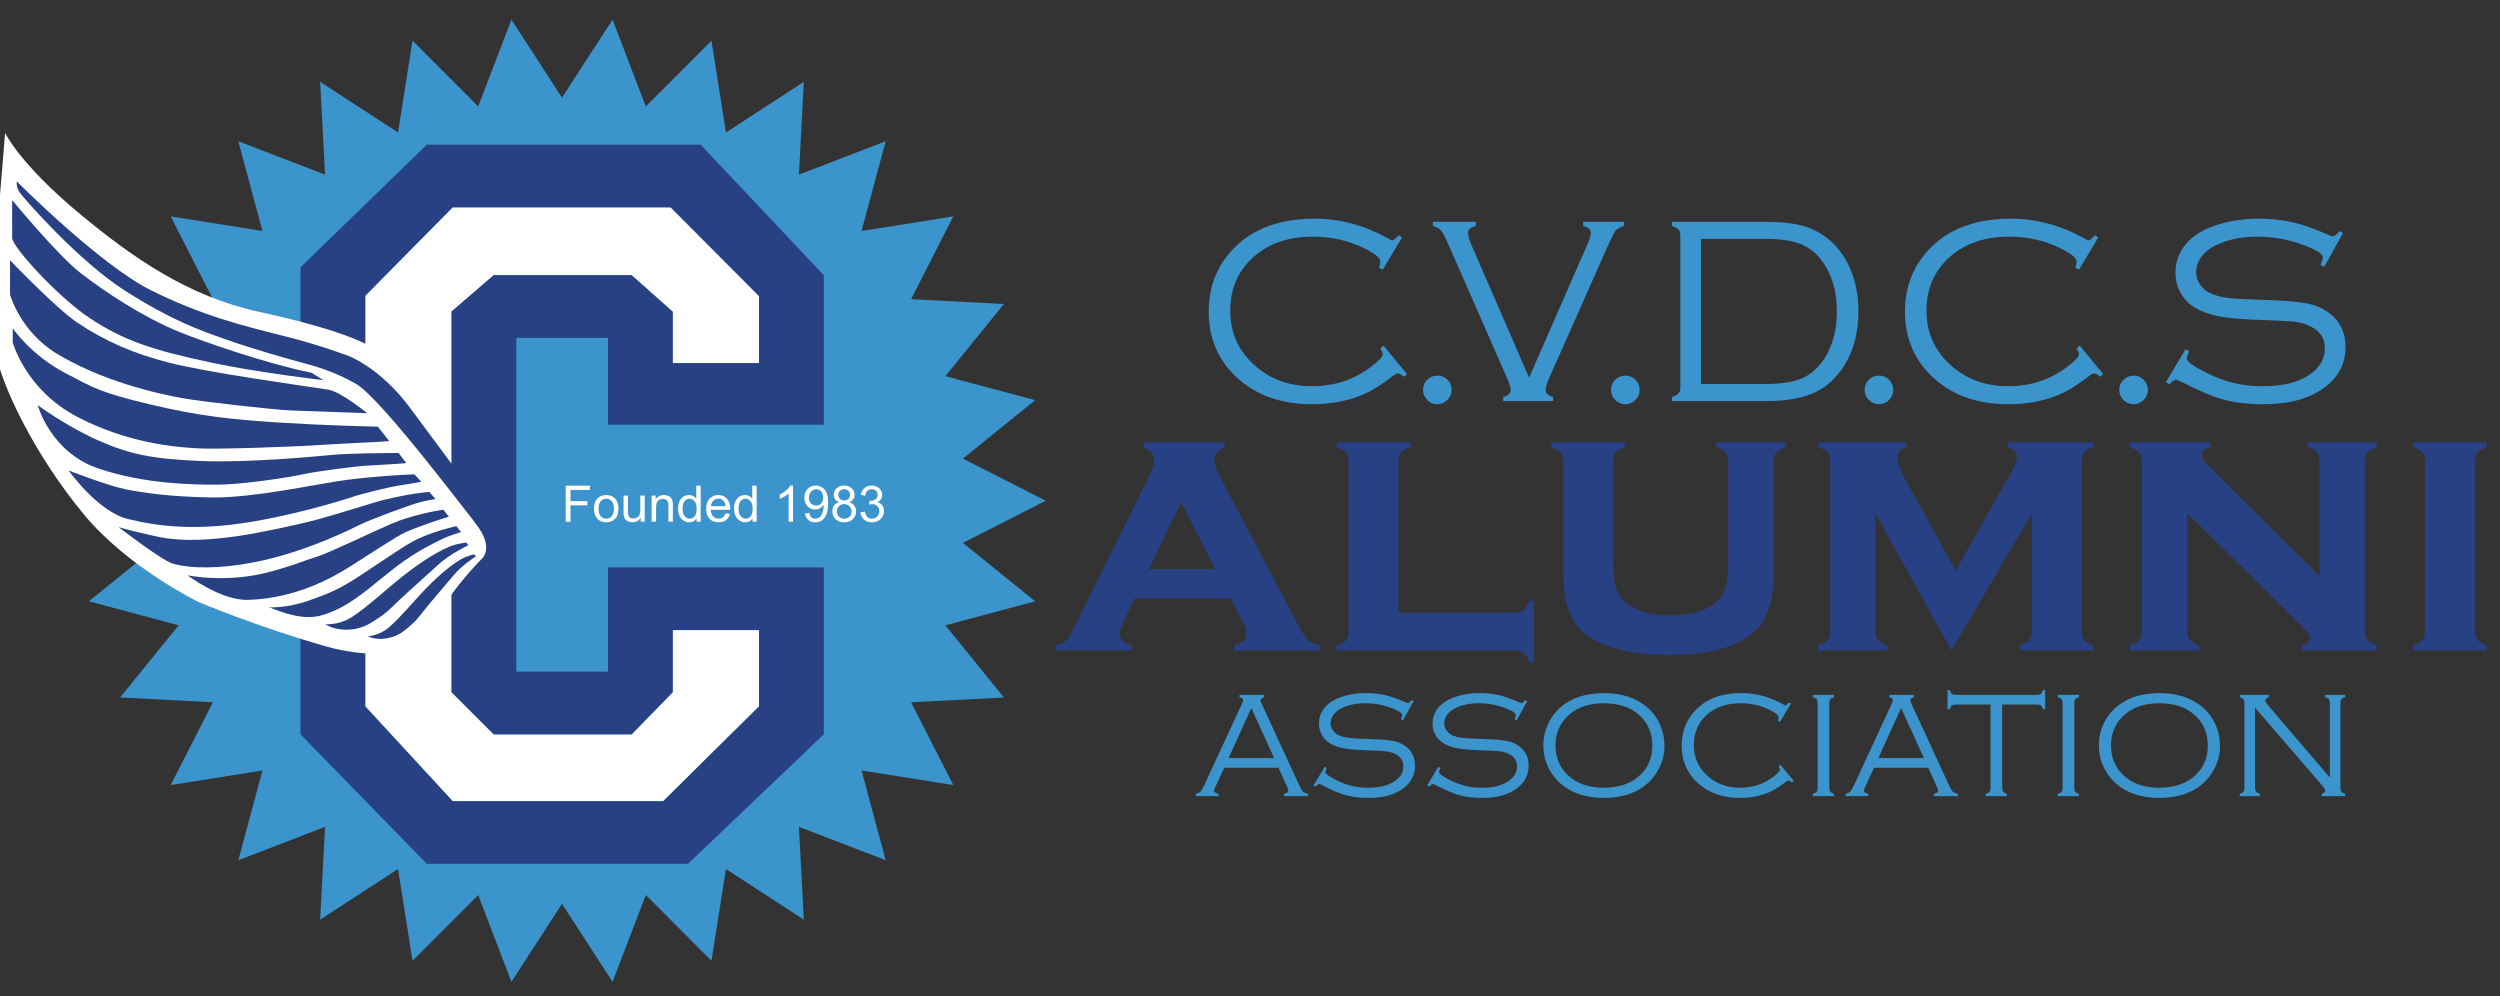 <?xml version="1.0" encoding="utf-8"?>
<!-- Generator: Adobe Illustrator 16.0.4, SVG Export Plug-In . SVG Version: 6.00 Build 0)  -->
<!DOCTYPE svg PUBLIC "-//W3C//DTD SVG 1.1//EN" "http://www.w3.org/Graphics/SVG/1.1/DTD/svg11.dtd">
<svg version="1.1" id="Layer_1" xmlns="http://www.w3.org/2000/svg" xmlns:xlink="http://www.w3.org/1999/xlink" x="0px" y="0px"
	 width="645px" height="257px" viewBox="61.5 177.5 645 257" enable-background="new 61.5 177.5 645 257" xml:space="preserve">
<rect x="61.5" y="177.5" width="645" height="257" fill="#333333" stroke="none"/>
<polygon fill="#3B94CC" points="206.494,202.687 219.541,182.57 228.117,204.966 245.058,187.996 248.796,211.68 268.891,198.61 
	267.621,222.554 290.002,213.942 283.78,237.096 307.453,233.33 296.562,254.69 320.506,255.931 305.407,274.549 328.567,280.741 
	309.929,295.825 331.295,306.69 309.929,317.559 328.567,332.637 305.407,338.831 320.506,357.451 296.562,358.691 307.453,380.047 
	283.78,376.283 290.002,399.438 267.621,390.824 268.891,414.771 248.796,401.702 245.058,425.383 228.117,408.416 219.541,430.809 
	206.494,410.695 193.447,430.809 184.87,408.416 167.93,425.383 164.191,401.702 144.096,414.771 145.366,390.824 122.988,399.438 
	129.209,376.283 105.533,380.047 116.429,358.691 92.484,357.451 107.586,338.831 84.42,332.637 103.064,317.559 81.692,306.69 
	103.064,295.819 84.42,280.741 107.586,274.549 92.484,255.927 116.429,254.69 105.533,233.33 129.209,237.096 122.988,213.942 
	145.366,222.554 144.096,198.61 164.191,211.677 167.93,187.996 184.87,204.966 193.447,182.57 "/>
<g>
	<path fill="#3B94CC" d="M423.246,238.729l-5.014,8.368l-0.914-0.542c0.203-0.678,0.305-1.208,0.305-1.592
		c0-0.926-1.445-2.089-4.336-3.489c-3.977-1.942-8.312-2.914-13.009-2.914c-6.324,0-11.451,1.749-15.38,5.246
		c-3.998,3.566-5.997,8.18-5.997,13.844c0,5.642,2.078,10.323,6.233,14.047c4.02,3.633,8.978,5.449,14.872,5.449
		c5.759,0,10.841-1.677,15.245-5.031c1.986-1.513,2.98-2.586,2.98-3.218c0-0.316-0.191-0.835-0.575-1.558l0.812-0.644l6.03,7.317
		l-0.847,0.679c-0.634-0.565-1.152-0.849-1.56-0.849c-0.249,0-0.678,0.238-1.287,0.713c-2.078,1.562-3.8,2.733-5.166,3.514
		c-1.366,0.781-2.862,1.443-4.488,1.986c-3.365,1.154-7.069,1.731-11.111,1.731c-7.792,0-14.127-2.168-19.005-6.504
		c-5.127-4.54-7.69-10.333-7.69-17.379c0-5.556,1.604-10.366,4.811-14.432c5.014-6.369,12.523-9.553,22.527-9.553
		c6.617,0,13.021,1.75,19.208,5.251c0.406,0.226,0.688,0.339,0.848,0.339c0.294,0,0.824-0.429,1.593-1.288L423.246,238.729z"/>
	<path fill="#3B94CC" d="M432.331,274.401c1.039,0,1.914,0.362,2.626,1.084c0.711,0.723,1.067,1.604,1.067,2.643
		c0,0.994-0.368,1.852-1.103,2.575c-0.734,0.723-1.598,1.084-2.592,1.084c-1.016,0-1.886-0.367-2.608-1.101
		c-0.723-0.733-1.084-1.597-1.084-2.591c0-1.017,0.355-1.88,1.067-2.592S431.292,274.424,432.331,274.401z"/>
	<path fill="#3B94CC" d="M456.005,274.938l14.979-34.244c0.633-1.4,0.949-2.439,0.949-3.117c0-0.858-0.655-1.445-1.967-1.762v-1.084
		h10.481v1.084c-1.062,0.317-1.791,0.734-2.188,1.253c-0.396,0.52-1.136,2.021-2.221,4.506l-14.916,33.606
		c-0.565,1.333-0.848,2.292-0.848,2.879c0,0.949,0.645,1.559,1.932,1.83v1.084h-12.88v-1.084c1.287-0.271,1.931-0.903,1.931-1.897
		c0-0.542-0.293-1.479-0.881-2.812l-15.188-34.622c-0.837-1.875-1.458-3.06-1.865-3.557c-0.406-0.497-1.118-0.892-2.135-1.186
		v-1.084h11.06v1.084c-1.334,0.317-2.001,0.904-2.001,1.762c0,0.768,0.294,1.807,0.883,3.117L456.005,274.938z"/>
	<path fill="#3B94CC" d="M480.834,274.401c1.039,0,1.914,0.362,2.626,1.084c0.711,0.723,1.067,1.604,1.067,2.643
		c0,0.994-0.368,1.852-1.103,2.575c-0.733,0.723-1.598,1.084-2.592,1.084c-1.016,0-1.886-0.367-2.608-1.101
		c-0.723-0.733-1.084-1.597-1.084-2.591c0-1.017,0.355-1.88,1.067-2.592S479.795,274.424,480.834,274.401z"/>
	<path fill="#3B94CC" d="M495.031,277.45v-39.195c0-0.678-0.158-1.197-0.476-1.559c-0.315-0.361-0.881-0.655-1.692-0.881v-1.084
		h24.391c5.533,0,9.769,0.768,12.704,2.304c3.704,1.92,6.526,4.878,8.47,8.876c1.693,3.501,2.54,7.476,2.54,11.924
		c0,5.263-1.141,9.802-3.421,13.619c-2.056,3.388-4.658,5.822-7.809,7.301c-3.151,1.479-7.312,2.219-12.484,2.219h-24.391v-1.084
		c0.812-0.226,1.377-0.52,1.692-0.881C494.873,278.647,495.031,278.127,495.031,277.45z M500.35,276.569h16.701
		c4.9,0,8.537-0.757,10.908-2.27c2.801-1.807,4.855-4.573,6.166-8.3c0.858-2.484,1.287-5.206,1.287-8.165
		c0-5.375-1.366-9.824-4.099-13.347c-1.515-1.942-3.354-3.32-5.522-4.133s-5.081-1.219-8.74-1.219H500.35V276.569z"/>
	<path fill="#3B94CC" d="M546.261,274.401c1.039,0,1.914,0.362,2.626,1.084c0.711,0.723,1.067,1.604,1.067,2.643
		c0,0.994-0.368,1.852-1.103,2.575c-0.733,0.723-1.598,1.084-2.592,1.084c-1.016,0-1.886-0.367-2.607-1.101
		c-0.724-0.733-1.084-1.597-1.084-2.591c0-1.017,0.354-1.88,1.066-2.592S545.222,274.424,546.261,274.401z"/>
	<path fill="#3B94CC" d="M602.876,238.729l-5.014,8.368l-0.914-0.542c0.203-0.678,0.305-1.208,0.305-1.592
		c0-0.926-1.445-2.089-4.336-3.489c-3.976-1.942-8.312-2.914-13.009-2.914c-6.324,0-11.451,1.749-15.381,5.246
		c-3.997,3.566-5.996,8.18-5.996,13.844c0,5.642,2.078,10.323,6.232,14.047c4.021,3.633,8.979,5.449,14.872,5.449
		c5.759,0,10.841-1.677,15.245-5.031c1.986-1.513,2.98-2.586,2.98-3.218c0-0.316-0.191-0.835-0.575-1.558l0.812-0.644l6.03,7.317
		l-0.847,0.679c-0.633-0.565-1.152-0.849-1.56-0.849c-0.249,0-0.678,0.238-1.286,0.713c-2.078,1.562-3.801,2.733-5.166,3.514
		c-1.367,0.781-2.863,1.443-4.489,1.986c-3.365,1.154-7.069,1.731-11.111,1.731c-7.792,0-14.127-2.168-19.005-6.504
		c-5.127-4.54-7.69-10.333-7.69-17.379c0-5.556,1.604-10.366,4.812-14.432c5.014-6.369,12.521-9.553,22.527-9.553
		c6.617,0,13.021,1.75,19.209,5.251c0.405,0.226,0.688,0.339,0.847,0.339c0.294,0,0.824-0.429,1.593-1.288L602.876,238.729z"/>
	<path fill="#3B94CC" d="M611.961,274.401c1.039,0,1.914,0.362,2.626,1.084c0.711,0.723,1.067,1.604,1.067,2.643
		c0,0.994-0.368,1.852-1.103,2.575c-0.733,0.723-1.598,1.084-2.592,1.084c-1.016,0-1.886-0.367-2.608-1.101
		c-0.723-0.733-1.084-1.597-1.084-2.591c0-1.017,0.355-1.88,1.067-2.592S610.922,274.424,611.961,274.401z"/>
	<path fill="#3B94CC" d="M665.999,237.604l-4.844,8.748l-0.949-0.508c0.384-1.017,0.576-1.648,0.576-1.896
		c0-0.678-0.836-1.412-2.507-2.202c-4.539-2.123-9.351-3.185-14.433-3.185c-4.179,0-7.813,0.778-10.908,2.333
		c-1.489,0.766-2.671,1.758-3.54,2.975c-0.869,1.217-1.305,2.502-1.305,3.854c0,1.127,0.339,2.192,1.018,3.194
		c0.678,1.003,1.568,1.753,2.677,2.249c1.219,0.563,2.659,0.952,4.317,1.166c1.66,0.214,4.365,0.378,8.114,0.49
		c5.194,0.158,8.909,0.401,11.146,0.728c2.234,0.328,4.076,0.898,5.521,1.711c3.84,2.146,5.76,5.409,5.76,9.791
		c0,4.178-1.739,7.6-5.218,10.265c-3.86,2.981-9.181,4.472-15.956,4.472c-3.906,0-7.316-0.396-10.229-1.186
		c-2.913-0.791-6.393-2.247-10.436-4.37c-1.129-0.52-1.795-0.779-1.998-0.779c-0.339,0-0.869,0.407-1.593,1.22l-0.914-0.576
		l5.081-8.503l0.948,0.542c-0.429,0.903-0.645,1.513-0.645,1.829c0,0.723,1.445,1.841,4.338,3.354
		c2.597,1.355,5.098,2.332,7.503,2.93c2.404,0.599,5.02,0.898,7.843,0.898c5.714,0,10.05-1.253,13.009-3.76
		c1.965-1.671,2.947-3.659,2.947-5.962c0-3.026-1.684-5.115-5.048-6.267c-1.084-0.384-2.207-0.627-3.37-0.729
		c-1.164-0.102-4.467-0.254-9.909-0.458c-3.885-0.158-6.928-0.451-9.13-0.881c-2.202-0.429-4.162-1.129-5.878-2.1
		c-1.604-0.903-2.874-2.168-3.812-3.794c-0.938-1.626-1.405-3.398-1.405-5.318c0-3.274,1.22-6.086,3.657-8.436
		c1.808-1.716,4.304-3.066,7.487-4.048c3.185-0.982,6.674-1.474,10.468-1.474c3.095,0,5.969,0.308,8.622,0.921
		c2.653,0.614,5.651,1.672,8.994,3.173c0.745,0.319,1.208,0.478,1.389,0.478c0.407,0,0.961-0.455,1.66-1.365L665.999,237.604z"/>
</g>
<g>
	<path fill="#274184" d="M378.913,331.875h-24.706l-2.783,5.852c-0.672,1.408-1.007,2.513-1.007,3.312
		c0,1.533,1.023,2.51,3.07,2.926v1.342H333.75v-1.342c1.215-0.192,2.118-0.561,2.71-1.104c0.591-0.543,1.287-1.615,2.087-3.216
		l19.618-39.714c0.735-1.502,1.103-2.813,1.103-3.933c0-1.311-0.896-2.334-2.686-3.07v-1.343h20.865v1.343
		c-1.759,0.704-2.638,1.792-2.638,3.262c0,1.055,0.399,2.35,1.199,3.885l20.337,38.516c1.118,2.092,1.998,3.447,2.639,4.064
		c0.64,0.619,1.613,1.055,2.926,1.309v1.342h-21.944v-1.342c2.076-0.352,3.115-1.322,3.115-2.916c0-0.986-0.4-2.213-1.199-3.678
		L378.913,331.875z M375.046,324.344l-8.798-17.278l-8.374,17.278H375.046z"/>
	<path fill="#274184" d="M422.294,335.568h30.074c1.022,0,1.791-0.222,2.303-0.662c0.511-0.439,0.942-1.242,1.295-2.408h1.295
		v15.877h-1.295c-0.319-1.15-0.743-1.951-1.271-2.398c-0.528-0.446-1.305-0.672-2.327-0.672h-45.999v-1.342
		c1.119-0.289,1.911-0.703,2.375-1.248c0.463-0.543,0.695-1.311,0.695-2.303v-43.936c0-0.991-0.226-1.742-0.673-2.254
		c-0.447-0.511-1.246-0.943-2.397-1.295v-1.343h18.995v1.343c-1.151,0.32-1.951,0.744-2.398,1.271
		c-0.448,0.528-0.672,1.288-0.672,2.278V335.568L422.294,335.568z"/>
	<path fill="#274184" d="M519.137,296.476v28.444c0,6.492-1.278,11.256-3.838,14.293c-4.125,4.83-11.896,7.244-23.311,7.244
		c-7.645,0-13.814-1.168-18.517-3.502c-3.39-1.695-5.707-4.109-6.954-7.242c-1.15-2.879-1.728-6.477-1.728-10.793v-28.444
		c0-0.991-0.224-1.742-0.671-2.254c-0.448-0.511-1.247-0.943-2.398-1.295v-1.343h18.994v1.343c-1.165,0.32-1.968,0.744-2.408,1.271
		c-0.44,0.528-0.66,1.288-0.66,2.278v25.854c0,3.006,0.264,5.309,0.79,6.906c0.527,1.6,1.446,2.91,2.759,3.934
		c2.622,2.078,6.411,3.117,11.367,3.117s8.745-1.039,11.368-3.117c1.278-1.023,2.175-2.334,2.687-3.934
		c0.512-1.599,0.768-3.9,0.768-6.906v-25.854c0-0.991-0.216-1.742-0.646-2.254c-0.433-0.511-1.239-0.943-2.422-1.295v-1.343h17.891
		v1.343c-1.151,0.32-1.951,0.744-2.398,1.271C519.359,294.726,519.137,295.485,519.137,296.476z"/>
	<path fill="#274184" d="M564.968,345.305l-19.595-35.338v30.4c0,0.99,0.224,1.75,0.672,2.276c0.447,0.527,1.247,0.968,2.398,1.318
		v1.342H530.6v-1.342c1.119-0.289,1.911-0.703,2.375-1.248c0.463-0.543,0.695-1.311,0.695-2.303v-43.936
		c0-0.991-0.225-1.75-0.672-2.278c-0.448-0.527-1.247-0.951-2.398-1.271v-1.343h22.697v1.343c-1.504,0.479-2.255,1.391-2.255,2.734
		c0,1.312,0.543,2.91,1.631,4.797l13.398,24.3l13.494-23.965c1.534-2.525,2.303-4.317,2.303-5.372c0-1.311-0.783-2.142-2.352-2.494
		v-1.343h22.119v1.343c-1.15,0.319-1.95,0.743-2.397,1.27c-0.447,0.528-0.671,1.286-0.671,2.277v43.896
		c0,0.99,0.224,1.756,0.671,2.299c0.447,0.545,1.247,0.975,2.397,1.295v1.342h-18.994v-1.342c1.119-0.289,1.91-0.705,2.374-1.25
		c0.465-0.543,0.696-1.312,0.696-2.305v-30.441L564.968,345.305z"/>
	<path fill="#274184" d="M625.812,309.906v30.463c0,0.99,0.231,1.758,0.695,2.301c0.463,0.543,1.254,0.973,2.374,1.293v1.342
		h-17.844v-1.342c1.119-0.289,1.911-0.703,2.375-1.248c0.463-0.543,0.695-1.311,0.695-2.303v-43.936
		c0-0.991-0.226-1.742-0.673-2.254c-0.447-0.511-1.246-0.943-2.397-1.295v-1.343h20.633v1.343c-1.407,0.352-2.111,0.976-2.111,1.871
		c0,0.768,0.514,1.663,1.536,2.686l28.819,28.587v-29.594c0-0.991-0.224-1.75-0.671-2.278c-0.448-0.527-1.247-0.951-2.398-1.271
		v-1.343h17.844v1.343c-1.15,0.319-1.95,0.743-2.398,1.27c-0.447,0.528-0.671,1.286-0.671,2.277v43.896
		c0,0.99,0.224,1.748,0.671,2.275c0.448,0.526,1.248,0.967,2.398,1.317v1.342h-19.24v-1.342c1.407-0.285,2.111-0.873,2.111-1.762
		c0-0.443-0.193-0.904-0.577-1.379c-0.385-0.478-1.265-1.412-2.64-2.81L625.812,309.906z"/>
	<path fill="#274184" d="M700.015,296.473v43.896c0,0.99,0.225,1.748,0.673,2.274c0.446,0.527,1.246,0.968,2.397,1.318v1.342H684.09
		v-1.342c1.119-0.289,1.911-0.703,2.375-1.248c0.463-0.543,0.695-1.311,0.695-2.303v-43.936c0-0.991-0.225-1.742-0.672-2.254
		c-0.448-0.511-1.247-0.943-2.398-1.295v-1.343h18.995v1.343c-1.151,0.319-1.951,0.743-2.397,1.27
		C700.238,294.724,700.015,295.482,700.015,296.473z"/>
</g>
<g>
	<path fill="#3B94CC" d="M391.331,375.57h-13.972l-2.297,4.955c-0.217,0.473-0.325,0.805-0.325,0.996
		c0,0.383,0.378,0.637,1.133,0.766v0.611h-5.827v-0.611c0.523-0.09,0.922-0.281,1.196-0.574c0.274-0.293,0.634-0.932,1.081-1.914
		l9.569-20.647c0.229-0.498,0.344-0.836,0.344-1.017c0-0.332-0.312-0.58-0.938-0.746v-0.61h6.354v0.61
		c-0.625,0.205-0.938,0.474-0.938,0.806c0,0.141,0.115,0.459,0.345,0.957l9.167,19.901c0.677,1.467,1.123,2.328,1.34,2.584
		c0.217,0.254,0.688,0.472,1.416,0.65v0.611h-6.201v-0.611c0.742-0.104,1.113-0.383,1.113-0.842c0-0.205-0.141-0.601-0.421-1.188
		L391.331,375.57z M390.227,373.082l-5.882-12.908l-5.876,12.908H390.227z"/>
	<path fill="#3B94CC" d="M426.21,358.398l-2.737,4.94l-0.535-0.287c0.218-0.573,0.325-0.93,0.325-1.069
		c0-0.384-0.473-0.798-1.416-1.244c-2.563-1.199-5.281-1.799-8.151-1.799c-2.361,0-4.415,0.438-6.163,1.315
		c-0.842,0.435-1.509,0.994-1.999,1.683c-0.491,0.688-0.737,1.413-0.737,2.178c0,0.637,0.191,1.238,0.574,1.805
		c0.383,0.567,0.887,0.988,1.512,1.271c0.689,0.317,1.502,0.536,2.44,0.657c0.938,0.121,2.465,0.216,4.583,0.277
		c2.935,0.09,5.033,0.227,6.296,0.412c1.264,0.184,2.303,0.506,3.12,0.965c2.168,1.213,3.253,3.057,3.253,5.531
		c0,2.36-0.982,4.293-2.947,5.799c-2.182,1.684-5.186,2.525-9.014,2.525c-2.207,0-4.135-0.224-5.779-0.67
		c-1.646-0.445-3.61-1.269-5.895-2.47c-0.639-0.293-1.015-0.438-1.13-0.438c-0.19,0-0.49,0.229-0.898,0.688l-0.517-0.326
		l2.869-4.803l0.536,0.308c-0.242,0.51-0.362,0.854-0.362,1.032c0,0.408,0.815,1.039,2.448,1.896
		c1.468,0.766,2.88,1.315,4.239,1.653c1.358,0.341,2.835,0.509,4.43,0.509c3.229,0,5.679-0.707,7.35-2.125
		c1.109-0.943,1.665-2.066,1.665-3.367c0-1.709-0.95-2.892-2.852-3.541c-0.612-0.217-1.248-0.354-1.903-0.41
		c-0.657-0.059-2.523-0.145-5.599-0.26c-2.194-0.088-3.914-0.254-5.158-0.496c-1.242-0.242-2.351-0.639-3.319-1.188
		c-0.905-0.51-1.623-1.225-2.152-2.143c-0.53-0.92-0.795-1.92-0.795-3.006c0-1.851,0.689-3.438,2.067-4.765
		c1.021-0.971,2.431-1.731,4.229-2.286c1.799-0.558,3.771-0.834,5.913-0.834c1.748,0,3.371,0.174,4.87,0.521
		s3.193,0.945,5.081,1.793c0.421,0.18,0.683,0.271,0.785,0.271c0.229,0,0.542-0.257,0.938-0.771L426.21,358.398z"/>
	<path fill="#3B94CC" d="M455.528,358.398l-2.737,4.94l-0.535-0.287c0.217-0.573,0.325-0.93,0.325-1.069
		c0-0.384-0.473-0.798-1.416-1.244c-2.564-1.199-5.282-1.799-8.152-1.799c-2.36,0-4.415,0.438-6.163,1.315
		c-0.842,0.435-1.509,0.994-1.999,1.683c-0.49,0.688-0.736,1.413-0.736,2.178c0,0.637,0.19,1.238,0.574,1.805
		c0.383,0.567,0.887,0.988,1.512,1.271c0.688,0.317,1.502,0.536,2.439,0.657c0.938,0.121,2.466,0.216,4.583,0.277
		c2.936,0.09,5.033,0.227,6.297,0.412c1.264,0.184,2.303,0.506,3.119,0.965c2.168,1.213,3.253,3.057,3.253,5.531
		c0,2.36-0.981,4.293-2.946,5.799c-2.183,1.684-5.187,2.525-9.015,2.525c-2.207,0-4.134-0.224-5.778-0.67
		c-1.646-0.445-3.61-1.269-5.896-2.47c-0.638-0.293-1.014-0.438-1.129-0.438c-0.19,0-0.491,0.229-0.898,0.688l-0.518-0.326
		l2.87-4.803l0.536,0.308c-0.242,0.51-0.363,0.854-0.363,1.032c0,0.408,0.816,1.039,2.449,1.896c1.467,0.766,2.88,1.315,4.239,1.653
		c1.357,0.341,2.835,0.509,4.43,0.509c3.229,0,5.678-0.707,7.349-2.125c1.11-0.943,1.665-2.066,1.665-3.367
		c0-1.709-0.949-2.892-2.851-3.541c-0.613-0.217-1.248-0.354-1.904-0.41c-0.657-0.059-2.522-0.145-5.598-0.26
		c-2.195-0.088-3.914-0.254-5.158-0.496c-1.243-0.242-2.351-0.639-3.32-1.188c-0.904-0.51-1.622-1.225-2.151-2.143
		c-0.53-0.92-0.795-1.92-0.795-3.006c0-1.851,0.688-3.438,2.066-4.765c1.021-0.971,2.432-1.731,4.229-2.286
		c1.799-0.558,3.77-0.834,5.913-0.834c1.748,0,3.371,0.174,4.87,0.521s3.192,0.945,5.081,1.793c0.421,0.18,0.683,0.271,0.784,0.271
		c0.229,0,0.542-0.257,0.938-0.771L455.528,358.398z"/>
	<path fill="#3B94CC" d="M475.259,356.316c4.605,0,8.318,1.207,11.139,3.616c1.581,1.341,2.769,2.98,3.56,4.918
		c0.65,1.597,0.976,3.312,0.976,5.148c0,2.488-0.708,4.816-2.124,6.986c-1.557,2.397-3.719,4.127-6.486,5.186
		c-2.066,0.791-4.408,1.187-7.023,1.187c-4.58,0-8.272-1.205-11.08-3.615c-1.568-1.354-2.756-2.992-3.56-4.92
		c-0.651-1.582-0.978-3.246-0.978-4.994c0-2.59,0.702-4.978,2.105-7.158c1.531-2.359,3.699-4.082,6.507-5.166
		C470.257,356.752,472.579,356.355,475.259,356.316z M475.259,358.939c-3.917,0-7.018,1.098-9.301,3.291
		c-2.093,2.016-3.139,4.549-3.139,7.598c0,3.062,1.046,5.602,3.139,7.617c2.271,2.192,5.384,3.291,9.339,3.291
		c3.968,0,7.094-1.099,9.377-3.291c2.08-2.017,3.12-4.504,3.12-7.465c0-3.201-1.04-5.785-3.12-7.75
		c-1.25-1.175-2.59-1.996-4.019-2.47C479.073,359.227,477.274,358.951,475.259,358.939z"/>
	<path fill="#3B94CC" d="M523.561,359.035l-2.832,4.727l-0.517-0.307c0.114-0.383,0.172-0.682,0.172-0.898
		c0-0.522-0.815-1.18-2.449-1.973c-2.245-1.096-4.694-1.645-7.35-1.645c-3.572,0-6.468,0.987-8.688,2.963
		c-2.26,2.014-3.389,4.621-3.389,7.819c0,3.188,1.174,5.832,3.521,7.937c2.271,2.053,5.07,3.078,8.4,3.078
		c3.253,0,6.124-0.947,8.611-2.843c1.123-0.854,1.685-1.461,1.685-1.817c0-0.178-0.107-0.471-0.324-0.881l0.459-0.363l3.405,4.135
		l-0.479,0.383c-0.357-0.317-0.65-0.479-0.88-0.479c-0.142,0-0.383,0.133-0.729,0.402c-1.174,0.883-2.146,1.543-2.918,1.983
		c-0.771,0.441-1.617,0.816-2.536,1.123c-1.9,0.65-3.993,0.978-6.276,0.978c-4.401,0-7.979-1.226-10.735-3.675
		c-2.896-2.563-4.345-5.836-4.345-9.815c0-3.14,0.906-5.857,2.718-8.152c2.832-3.6,7.074-5.397,12.727-5.397
		c3.737,0,7.354,0.989,10.852,2.967c0.229,0.129,0.389,0.19,0.479,0.19c0.165,0,0.466-0.241,0.899-0.727L523.561,359.035z"/>
	<path fill="#3B94CC" d="M530.451,380.641v-21.604c0-0.537-0.083-0.916-0.249-1.14c-0.166-0.223-0.491-0.393-0.978-0.508v-0.61
		h5.455v0.61c-0.484,0.127-0.811,0.302-0.977,0.519s-0.249,0.592-0.249,1.129v21.604c0,0.535,0.08,0.912,0.239,1.129
		c0.158,0.218,0.487,0.39,0.985,0.519v0.611h-5.455v-0.611c0.498-0.129,0.826-0.301,0.986-0.519
		C530.371,381.553,530.451,381.176,530.451,380.641z"/>
	<path fill="#3B94CC" d="M558.974,375.57h-13.973l-2.297,4.955c-0.218,0.473-0.325,0.805-0.325,0.996
		c0,0.383,0.377,0.637,1.133,0.766v0.611h-5.827v-0.611c0.522-0.09,0.921-0.281,1.195-0.574s0.635-0.932,1.082-1.914l9.568-20.647
		c0.229-0.498,0.345-0.836,0.345-1.017c0-0.332-0.313-0.58-0.938-0.746v-0.61h6.354v0.61c-0.625,0.205-0.938,0.474-0.938,0.806
		c0,0.141,0.115,0.459,0.346,0.957l9.167,19.901c0.676,1.467,1.122,2.328,1.339,2.584c0.217,0.254,0.688,0.472,1.417,0.65v0.611
		h-6.201v-0.611c0.742-0.104,1.113-0.383,1.113-0.842c0-0.205-0.142-0.601-0.422-1.188L558.974,375.57z M557.869,373.082
		l-5.882-12.908l-5.876,12.908H557.869z"/>
	<path fill="#3B94CC" d="M578.064,359.264v21.377c0,0.523,0.082,0.896,0.248,1.119c0.166,0.226,0.49,0.398,0.977,0.527v0.611h-5.454
		v-0.611c0.484-0.129,0.81-0.301,0.976-0.519c0.166-0.217,0.25-0.594,0.25-1.129v-21.377h-8.843c-0.534,0-0.915,0.082-1.139,0.244
		c-0.223,0.162-0.392,0.488-0.507,0.98h-0.612v-4.938h0.612c0.115,0.49,0.284,0.818,0.507,0.98c0.224,0.164,0.604,0.246,1.139,0.246
		h20.688c0.536,0,0.916-0.082,1.139-0.246c0.225-0.162,0.394-0.49,0.508-0.98h0.612v4.938h-0.612
		c-0.114-0.492-0.283-0.818-0.508-0.98c-0.223-0.162-0.603-0.244-1.139-0.244L578.064,359.264L578.064,359.264z"/>
	<path fill="#3B94CC" d="M593.661,380.641v-21.604c0-0.537-0.083-0.916-0.249-1.14c-0.166-0.223-0.491-0.393-0.978-0.508v-0.61
		h5.455v0.61c-0.484,0.127-0.811,0.302-0.977,0.519s-0.249,0.592-0.249,1.129v21.604c0,0.535,0.08,0.912,0.239,1.129
		c0.159,0.218,0.487,0.39,0.985,0.519v0.611h-5.455v-0.611c0.498-0.129,0.826-0.301,0.986-0.519
		C593.581,381.553,593.661,381.176,593.661,380.641z"/>
	<path fill="#3B94CC" d="M618.578,356.316c4.604,0,8.318,1.207,11.138,3.616c1.582,1.341,2.77,2.98,3.561,4.918
		c0.649,1.597,0.976,3.312,0.976,5.148c0,2.488-0.708,4.816-2.124,6.986c-1.557,2.397-3.719,4.127-6.487,5.186
		c-2.065,0.791-4.407,1.187-7.022,1.187c-4.58,0-8.273-1.205-11.08-3.615c-1.569-1.354-2.756-2.992-3.561-4.92
		c-0.65-1.582-0.977-3.246-0.977-4.994c0-2.59,0.702-4.978,2.104-7.158c1.531-2.359,3.699-4.082,6.508-5.166
		C613.576,356.752,615.898,356.355,618.578,356.316z M618.578,358.939c-3.917,0-7.019,1.098-9.301,3.291
		c-2.094,2.016-3.14,4.549-3.14,7.598c0,3.062,1.046,5.602,3.14,7.617c2.271,2.192,5.384,3.291,9.339,3.291
		c3.968,0,7.094-1.099,9.377-3.291c2.08-2.017,3.12-4.504,3.12-7.465c0-3.201-1.04-5.785-3.12-7.75
		c-1.25-1.175-2.59-1.996-4.02-2.47C622.393,359.227,620.594,358.951,618.578,358.939z"/>
	<path fill="#3B94CC" d="M643.303,360.088v20.553c0,0.523,0.083,0.896,0.249,1.119c0.165,0.226,0.491,0.398,0.977,0.527v0.611
		h-5.188v-0.611c0.498-0.129,0.826-0.301,0.986-0.519c0.159-0.217,0.239-0.594,0.239-1.129v-21.604c0-0.537-0.083-0.916-0.249-1.139
		c-0.166-0.224-0.491-0.394-0.978-0.509v-0.61h7.506v0.61c-0.6,0.205-0.898,0.492-0.898,0.861c0,0.256,0.3,0.734,0.898,1.436
		l15.746,18.41v-19.061c0-0.537-0.083-0.916-0.248-1.14c-0.166-0.223-0.491-0.393-0.977-0.508v-0.61h5.187v0.61
		c-0.484,0.115-0.811,0.285-0.977,0.508c-0.166,0.224-0.248,0.603-0.248,1.14v21.604c0,0.535,0.082,0.912,0.248,1.129
		c0.166,0.218,0.491,0.39,0.977,0.519v0.611h-6.029v-0.611c0.587-0.154,0.881-0.414,0.881-0.785c0-0.281-0.27-0.74-0.806-1.379
		L643.303,360.088z"/>
</g>
<g>
	<path fill="#FFFFFF" d="M207.454,312.105v-9.296h6.272v1.097h-5.042v2.879h4.363v1.098h-4.363v4.224L207.454,312.105
		L207.454,312.105z"/>
	<path fill="#FFFFFF" d="M214.753,308.738c0-1.246,0.347-2.171,1.04-2.771c0.579-0.499,1.285-0.749,2.118-0.749
		c0.926,0,1.683,0.304,2.271,0.91c0.587,0.607,0.881,1.445,0.881,2.514c0,0.867-0.13,1.55-0.39,2.048
		c-0.26,0.495-0.638,0.881-1.135,1.155c-0.497,0.275-1.039,0.412-1.626,0.412c-0.943,0-1.705-0.303-2.286-0.906
		C215.044,310.746,214.753,309.875,214.753,308.738z M215.927,308.738c0,0.862,0.188,1.508,0.564,1.938
		c0.376,0.431,0.85,0.646,1.42,0.646c0.566,0,1.038-0.218,1.414-0.648c0.376-0.43,0.564-1.088,0.564-1.971
		c0-0.834-0.189-1.465-0.567-1.895c-0.378-0.429-0.849-0.644-1.411-0.644c-0.571,0-1.044,0.214-1.42,0.641
		C216.115,307.23,215.927,307.877,215.927,308.738z"/>
	<path fill="#FFFFFF" d="M226.815,312.105v-0.988c-0.524,0.76-1.237,1.141-2.137,1.141c-0.397,0-0.769-0.076-1.113-0.229
		c-0.345-0.152-0.601-0.345-0.768-0.574c-0.167-0.23-0.284-0.512-0.352-0.846c-0.046-0.226-0.07-0.58-0.07-1.066v-4.172h1.142v3.734
		c0,0.598,0.023,0.997,0.07,1.204c0.072,0.302,0.224,0.537,0.457,0.707c0.232,0.173,0.52,0.259,0.863,0.259
		c0.342,0,0.664-0.089,0.964-0.265c0.3-0.176,0.512-0.414,0.637-0.717c0.125-0.301,0.187-0.74,0.187-1.314v-3.608h1.142v6.733
		L226.815,312.105L226.815,312.105z"/>
	<path fill="#FFFFFF" d="M229.625,312.105v-6.734h1.027v0.958c0.495-0.74,1.209-1.11,2.144-1.11c0.406,0,0.779,0.073,1.12,0.219
		c0.34,0.146,0.595,0.337,0.764,0.574c0.169,0.237,0.287,0.519,0.355,0.844c0.042,0.211,0.063,0.58,0.063,1.109v4.142h-1.142v-4.097
		c0-0.465-0.044-0.812-0.133-1.044c-0.089-0.229-0.246-0.414-0.472-0.552c-0.227-0.137-0.492-0.206-0.796-0.206
		c-0.486,0-0.906,0.155-1.259,0.463c-0.353,0.31-0.53,0.895-0.53,1.757v3.679L229.625,312.105L229.625,312.105z"/>
	<path fill="#FFFFFF" d="M241.217,312.105v-0.851c-0.427,0.668-1.055,1.002-1.883,1.002c-0.537,0-1.031-0.147-1.481-0.442
		c-0.45-0.298-0.799-0.709-1.046-1.24c-0.248-0.531-0.371-1.142-0.371-1.83c0-0.672,0.112-1.281,0.336-1.829
		c0.224-0.547,0.56-0.967,1.008-1.259c0.448-0.292,0.949-0.438,1.503-0.438c0.406,0,0.767,0.086,1.084,0.257
		c0.317,0.171,0.575,0.395,0.773,0.669v-3.335h1.135v9.296H241.217L241.217,312.105z M237.609,308.744
		c0,0.863,0.182,1.508,0.545,1.936c0.363,0.427,0.792,0.642,1.287,0.642c0.499,0,0.923-0.205,1.271-0.613
		c0.349-0.408,0.523-1.029,0.523-1.867c0-0.922-0.178-1.598-0.533-2.029c-0.355-0.431-0.793-0.646-1.313-0.646
		c-0.507,0-0.931,0.208-1.271,0.622C237.778,307.201,237.609,307.854,237.609,308.744z"/>
	<path fill="#FFFFFF" d="M248.681,309.938l1.18,0.146c-0.186,0.688-0.53,1.225-1.034,1.604c-0.503,0.382-1.146,0.57-1.928,0.57
		c-0.985,0-1.766-0.303-2.343-0.91c-0.577-0.604-0.866-1.457-0.866-2.553c0-1.133,0.292-2.012,0.875-2.638
		c0.583-0.625,1.34-0.938,2.271-0.938c0.9,0,1.636,0.307,2.207,0.919c0.571,0.613,0.856,1.476,0.856,2.588
		c0,0.066-0.002,0.168-0.006,0.304h-5.022c0.042,0.739,0.251,1.307,0.628,1.701c0.376,0.393,0.845,0.59,1.408,0.59
		c0.418,0,0.776-0.111,1.072-0.33C248.273,310.77,248.508,310.42,248.681,309.938z M244.934,308.092h3.76
		c-0.05-0.565-0.194-0.992-0.431-1.274c-0.363-0.439-0.835-0.66-1.414-0.66c-0.524,0-0.965,0.176-1.322,0.525
		C245.169,307.035,244.972,307.504,244.934,308.092z"/>
	<path fill="#FFFFFF" d="M255.664,312.105v-0.851c-0.427,0.668-1.055,1.002-1.883,1.002c-0.537,0-1.031-0.147-1.481-0.442
		c-0.45-0.298-0.799-0.709-1.046-1.24c-0.248-0.531-0.371-1.142-0.371-1.83c0-0.672,0.112-1.281,0.336-1.829
		c0.224-0.547,0.56-0.967,1.008-1.259c0.448-0.292,0.949-0.438,1.503-0.438c0.406,0,0.767,0.086,1.084,0.257
		s0.575,0.395,0.773,0.669v-3.335h1.135v9.296H255.664L255.664,312.105z M252.055,308.744c0,0.863,0.182,1.508,0.545,1.936
		c0.363,0.427,0.792,0.642,1.287,0.642c0.499,0,0.923-0.205,1.271-0.613c0.349-0.408,0.523-1.029,0.523-1.867
		c0-0.922-0.178-1.598-0.533-2.029c-0.355-0.431-0.793-0.646-1.313-0.646c-0.507,0-0.931,0.208-1.271,0.622
		S252.055,307.854,252.055,308.744z"/>
	<path fill="#FFFFFF" d="M266.108,312.105h-1.142v-7.273c-0.275,0.262-0.635,0.524-1.082,0.786c-0.446,0.262-0.846,0.459-1.202,0.59
		v-1.104c0.639-0.3,1.197-0.664,1.674-1.09c0.478-0.427,0.816-0.841,1.015-1.243h0.736L266.108,312.105L266.108,312.105z"/>
	<path fill="#FFFFFF" d="M269.203,309.957l1.097-0.102c0.093,0.516,0.271,0.889,0.533,1.12c0.262,0.232,0.598,0.351,1.008,0.351
		c0.351,0,0.658-0.08,0.922-0.242c0.264-0.16,0.481-0.375,0.65-0.643c0.169-0.271,0.311-0.632,0.425-1.089
		c0.114-0.456,0.171-0.922,0.171-1.395c0-0.051-0.002-0.127-0.006-0.229c-0.228,0.363-0.54,0.658-0.935,0.886
		c-0.396,0.227-0.824,0.34-1.284,0.34c-0.77,0-1.421-0.279-1.954-0.838c-0.533-0.56-0.799-1.294-0.799-2.207
		c0-0.943,0.278-1.702,0.834-2.277c0.556-0.575,1.252-0.862,2.089-0.862c0.604,0,1.158,0.163,1.659,0.488
		c0.501,0.325,0.881,0.79,1.141,1.392c0.26,0.603,0.39,1.474,0.39,2.616c0,1.188-0.129,2.134-0.387,2.838
		c-0.258,0.703-0.642,1.24-1.151,1.607c-0.51,0.367-1.107,0.551-1.792,0.551c-0.728,0-1.321-0.201-1.782-0.604
		C269.573,311.256,269.296,310.688,269.203,309.957z M273.877,305.853c0-0.655-0.175-1.175-0.523-1.56
		c-0.348-0.385-0.769-0.577-1.259-0.577c-0.507,0-0.949,0.207-1.325,0.622s-0.564,0.951-0.564,1.611
		c0,0.592,0.178,1.073,0.536,1.441c0.357,0.371,0.798,0.556,1.322,0.556c0.528,0,0.963-0.185,1.303-0.556
		C273.707,307.021,273.877,306.508,273.877,305.853z"/>
	<path fill="#FFFFFF" d="M278.012,307.064c-0.474-0.174-0.825-0.422-1.053-0.742c-0.229-0.321-0.343-0.706-0.343-1.154
		c0-0.676,0.243-1.245,0.729-1.706c0.486-0.461,1.133-0.691,1.94-0.691c0.812,0,1.465,0.236,1.959,0.707
		c0.495,0.472,0.742,1.045,0.742,1.722c0,0.431-0.113,0.807-0.339,1.126c-0.226,0.318-0.57,0.564-1.03,0.739
		c0.57,0.186,1.005,0.485,1.303,0.899c0.298,0.414,0.447,0.908,0.447,1.484c0,0.795-0.281,1.463-0.843,2.004
		s-1.302,0.811-2.22,0.811s-1.657-0.271-2.22-0.813c-0.562-0.543-0.843-1.222-0.843-2.031c0-0.604,0.153-1.111,0.46-1.52
		C277.009,307.49,277.445,307.213,278.012,307.064z M277.416,309.424c0,0.326,0.077,0.642,0.231,0.945
		c0.154,0.303,0.384,0.539,0.688,0.707c0.304,0.166,0.632,0.25,0.983,0.25c0.545,0,0.996-0.176,1.351-0.527
		c0.355-0.35,0.533-0.797,0.533-1.338c0-0.549-0.183-1.004-0.548-1.363c-0.365-0.358-0.823-0.539-1.373-0.539
		c-0.537,0-0.982,0.179-1.335,0.533C277.593,308.447,277.416,308.891,277.416,309.424z M277.784,305.13
		c0,0.44,0.142,0.799,0.425,1.078c0.283,0.279,0.651,0.419,1.104,0.419c0.44,0,0.8-0.139,1.082-0.416
		c0.281-0.277,0.421-0.616,0.421-1.018c0-0.418-0.145-0.771-0.434-1.056c-0.29-0.286-0.65-0.428-1.082-0.428
		c-0.436,0-0.797,0.14-1.084,0.418C277.927,304.407,277.784,304.741,277.784,305.13z"/>
	<path fill="#FFFFFF" d="M283.485,309.652l1.142-0.152c0.131,0.646,0.354,1.113,0.669,1.398c0.315,0.284,0.699,0.428,1.151,0.428
		c0.537,0,0.99-0.187,1.36-0.56c0.37-0.37,0.555-0.832,0.555-1.383c0-0.522-0.171-0.955-0.514-1.297
		c-0.343-0.34-0.778-0.51-1.307-0.51c-0.216,0-0.484,0.043-0.805,0.127l0.126-1.002c0.076,0.009,0.138,0.013,0.184,0.013
		c0.486,0,0.924-0.126,1.313-0.38c0.389-0.253,0.583-0.645,0.583-1.173c0-0.418-0.142-0.765-0.425-1.04
		c-0.283-0.274-0.649-0.412-1.097-0.412c-0.444,0-0.814,0.14-1.11,0.418c-0.296,0.279-0.486,0.698-0.57,1.256l-1.142-0.203
		c0.139-0.765,0.457-1.358,0.951-1.779c0.495-0.42,1.11-0.631,1.845-0.631c0.507,0,0.975,0.109,1.402,0.327
		c0.427,0.218,0.753,0.515,0.979,0.891s0.339,0.776,0.339,1.198c0,0.402-0.108,0.768-0.323,1.097
		c-0.216,0.33-0.535,0.592-0.958,0.786c0.549,0.127,0.977,0.391,1.281,0.789c0.305,0.399,0.457,0.899,0.457,1.5
		c0,0.812-0.296,1.5-0.888,2.063c-0.592,0.564-1.34,0.849-2.245,0.849c-0.816,0-1.493-0.244-2.032-0.73
		C283.867,311.055,283.561,310.426,283.485,309.652z"/>
</g>
<g>
	<polygon fill="#FFFFFF" points="188.875,366.953 178.008,356.087 178.008,257.878 188.875,248.505 224.463,248.505 
		235.059,257.937 235.059,271.19 257.335,271.19 257.335,253.881 234.515,230.983 178.28,230.983 155.731,253.803 155.731,359.755 
		178.28,384.204 232.613,384.204 257.335,359.755 257.335,340.058 235.059,340.058 235.059,356.087 224.463,366.953 	"/>
	<path fill="#274184" d="M274.042,287.083v-38.577l-31.785-33.686h-70.634l-32.6,31.649v120.485l32.6,33.414h67.374l35.045-33.414
		v-43.061H218.35v26.896h-23.635V264.67h23.635v22.413H274.042z M235.059,340.058h22.277v19.697l-24.722,24.449H178.28
		l-22.548-24.449V253.803l22.548-22.82h56.235l22.821,22.898v17.309h-22.277v-13.253l-10.596-9.432h-35.588l-10.867,9.373v98.208
		l10.867,10.866h35.588l10.596-10.866V340.058L235.059,340.058z"/>
</g>
<path fill="#FFFFFF" d="M62.12,220.358c0,0-3.43,38.153-2.086,46.596c1.623,10.2,10.917,28.583,23.182,43.352
	c11.359,13.677,29.441,22.485,29.441,22.485s15.299,6.492,33.382,11.592c8.552,2.413,19.705,2.55,22.719-0.232
	c2.381-2.196,5.15-7.428,8.114-11.705c4.173-6.027,8.809-10.665,8.809-10.665s3.58-2.622-1.391-9.156
	c-1.857-2.442-2.969-8.154-5.853-12.461c-3.923-5.858-8.233-11.49-12.925-18.14c-3.075-4.36-3.535-11.924-4.636-12.75
	c-2.782-2.086-8.257-6.035-32.687-11.359c-18.083-3.941-32.456-13.91-46.133-25.27c-15.551-12.917-19.241-20.865-19.241-20.865
	L62.12,220.358z"/>
<g>
	<path fill="#274184" d="M167.02,282.37c-7.303-9.736-15.185-12.866-15.185-12.866s-7.165-2.833-17.155-5.332
		c-10.201-2.55-21.096-5.216-34.31-11.823s-34.542-28.051-34.542-28.051s-0.232,1.391,0.695,2.782
		c0.928,1.391,15.186,17.778,27.355,25.502c12.055,7.65,18.778,9.967,25.965,12.518c6.369,2.26,16.228,5.099,20.632,6.259
		c4.405,1.159,8.717,2.814,12.75,5.099c6.955,3.943,30.716,36.166,33.15,38.716c1.602,1.676-2.55-10.202-2.55-10.202L167.02,282.37z
		"/>
	<path fill="#274184" d="M64.641,229.138c0,0,11.84,14.333,17.647,18.807c6.317,4.868,15.996,11.36,25.732,15.3
		c5.918,2.396,22.487,8.172,33.875,10.433l3.042,1.912c0,0-16.837-1.966-28.861-4.521c-15.562-3.304-22.887-5.809-31.645-11.649
		c-7.823-5.216-19.762-18.14-19.791-20.544C64.611,236.47,64.641,229.138,64.641,229.138z"/>
	<path fill="#274184" d="M64.089,244.642v8.867c0,0,2.608,9.563,12.171,15.301c9.563,5.738,21.733,9.562,32.688,11.475
		c4.904,0.857,23.124,2.956,27.992,3.129c4.869,0.174,19.3,0.696,19.3,0.696s-6.801-5.586-10.085-6.085
		c-7.998-1.217-30.962-4.388-41.033-6.955c-8.867-2.26-16.343-5.39-23.82-10.432C75.938,257.02,64.089,244.642,64.089,244.642z"/>
	<path fill="#274184" d="M145.633,338.703c-0.763-0.416,2.782,0.521,6.781-2.087s9.215-7.478,12.519-10.084
		c3.303-2.608,7.998-6.085,12.518-7.997c1.935-0.818,4.347-1.043,4.347-1.043l0.521,0.693c0,0-4.717,2.154-7.998,5.218
		c-2.608,2.435-6.675,5.976-9.562,8.692c-2.956,2.781-3.477,3.65-7.824,6.261C154.162,340.02,149.458,340.79,145.633,338.703z"/>
	<path fill="#274184" d="M156.569,341.773c-0.668-0.259,2.328,0.123,5.311-2.442c2.981-2.564,6.711-7.107,9.125-9.597
		c2.414-2.49,5.87-5.842,9.354-7.894c1.491-0.882,3.436-1.327,3.436-1.327l0.502,0.514c0,0-3.618,2.272-5.964,5.13
		c-1.865,2.27-4.802,5.604-6.863,8.139c-2.111,2.594-2.443,3.36-5.708,5.963C163.676,341.921,159.919,343.061,156.569,341.773z"/>
	<path fill="#274184" d="M133.984,286.543c-11.69-0.729-20.69-1.565-33.73-4.695c-13.041-3.129-14.324-4.15-21.734-7.998
		c-9.042-4.694-13.736-11.649-13.736-11.649v3.651c0,0,3.304,12.171,16.518,19.125c13.214,6.955,25.559,7.824,30.601,8.171
		c5.042,0.348,24.863-0.347,32.687-0.869c6.662-0.444,15.124-0.713,17.329-0.985l-2.947-3.726
		C155.921,287.512,145.625,287.271,133.984,286.543z"/>
	<path fill="#274184" d="M146.851,294.889c-2.6,0.278-21.35,2.045-33.209,1.564c-12.866-0.521-18.777-1.738-26.949-5.389
		c-8.172-3.651-15.474-9.041-15.474-9.041s3.304,12.17,15.647,16.343c12.345,4.173,25.038,4.173,30.949,4.173
		c5.912,0,18.136-1.827,22.429-2.782c3.13-0.695,12.866-1.912,15.301-2.085c1.992-0.142,8.558-0.437,10.78-0.696l-1.984-2.605
		C161.187,294.381,150.945,294.45,146.851,294.889z"/>
	<path fill="#274184" d="M150.85,301.322c-6.747,0.863-23.82,4.695-34.773,4.521c-10.954-0.173-17.561-1.217-22.081-2.086
		c-4.521-0.869-14.779-4.868-14.779-4.868s7.477,10.606,15.301,12.519c7.824,1.913,17.56,3.13,31.991,0.694
		c14.431-2.435,27.123-6.779,27.123-6.779s7.477-2.086,11.128-2.608c2.663-0.381,4.582-0.76,5.427-0.938l-1.776-1.901
		C165.565,299.975,158.557,300.337,150.85,301.322z"/>
	<path fill="#274184" d="M160.238,306.538c-1.888,0.461-11.822,3.651-17.039,5.041c-5.216,1.392-15.003,3.439-19.995,4.175
		c-5.912,0.869-14.083,1.738-21.212,0.174c-7.128-1.564-9.911-2.435-9.911-2.435s11.115,8.561,13.909,9.389
		c4.695,1.392,12.312,1.403,21.212-0.349c10.605-2.086,20.689-6.434,26.95-9.562c2.921-1.459,13.099-5.227,15.734-5.911
		c2.231-0.579,3.368-0.684,3.97-0.811l-1.592-1.839C171.181,304.539,167.598,304.742,160.238,306.538z"/>
	<path fill="#274184" d="M162.499,312.624c-4.868,2.085-16.344,7.649-19.299,8.519c-2.956,0.869-5.208,2.009-11.823,3.826
		c-11.389,3.13-21.473,0.955-21.473,0.955s8.606,6.607,15.735,6.346c11.927-0.436,20.962-5.317,26.167-8.605
		c6.607-4.171,11.736-7.648,14.344-8.866c2.393-1.116,9.243-3.476,11.165-3.991l-1.441-1.825
		C174.195,309.248,167.746,310.375,162.499,312.624z"/>
	<path fill="#274184" d="M168.758,316.797c-2.782,1.391-7.418,4.637-13.562,8.692c-5.939,3.921-8.113,4.868-14.025,6.956
		c-5.885,2.076-10.432,1.737-10.432,1.737c0.58-0.116,7.525,3.624,13.214,2.202c6.492-1.622,11.797-6.291,16.343-9.968
		c5.448-4.406,8.579-6.606,15.533-9.97c1.158-0.561,3.482-1.33,4.616-1.68l-1.205-1.524
		C178.24,313.467,172.944,314.703,168.758,316.797z"/>
</g>
</svg>
